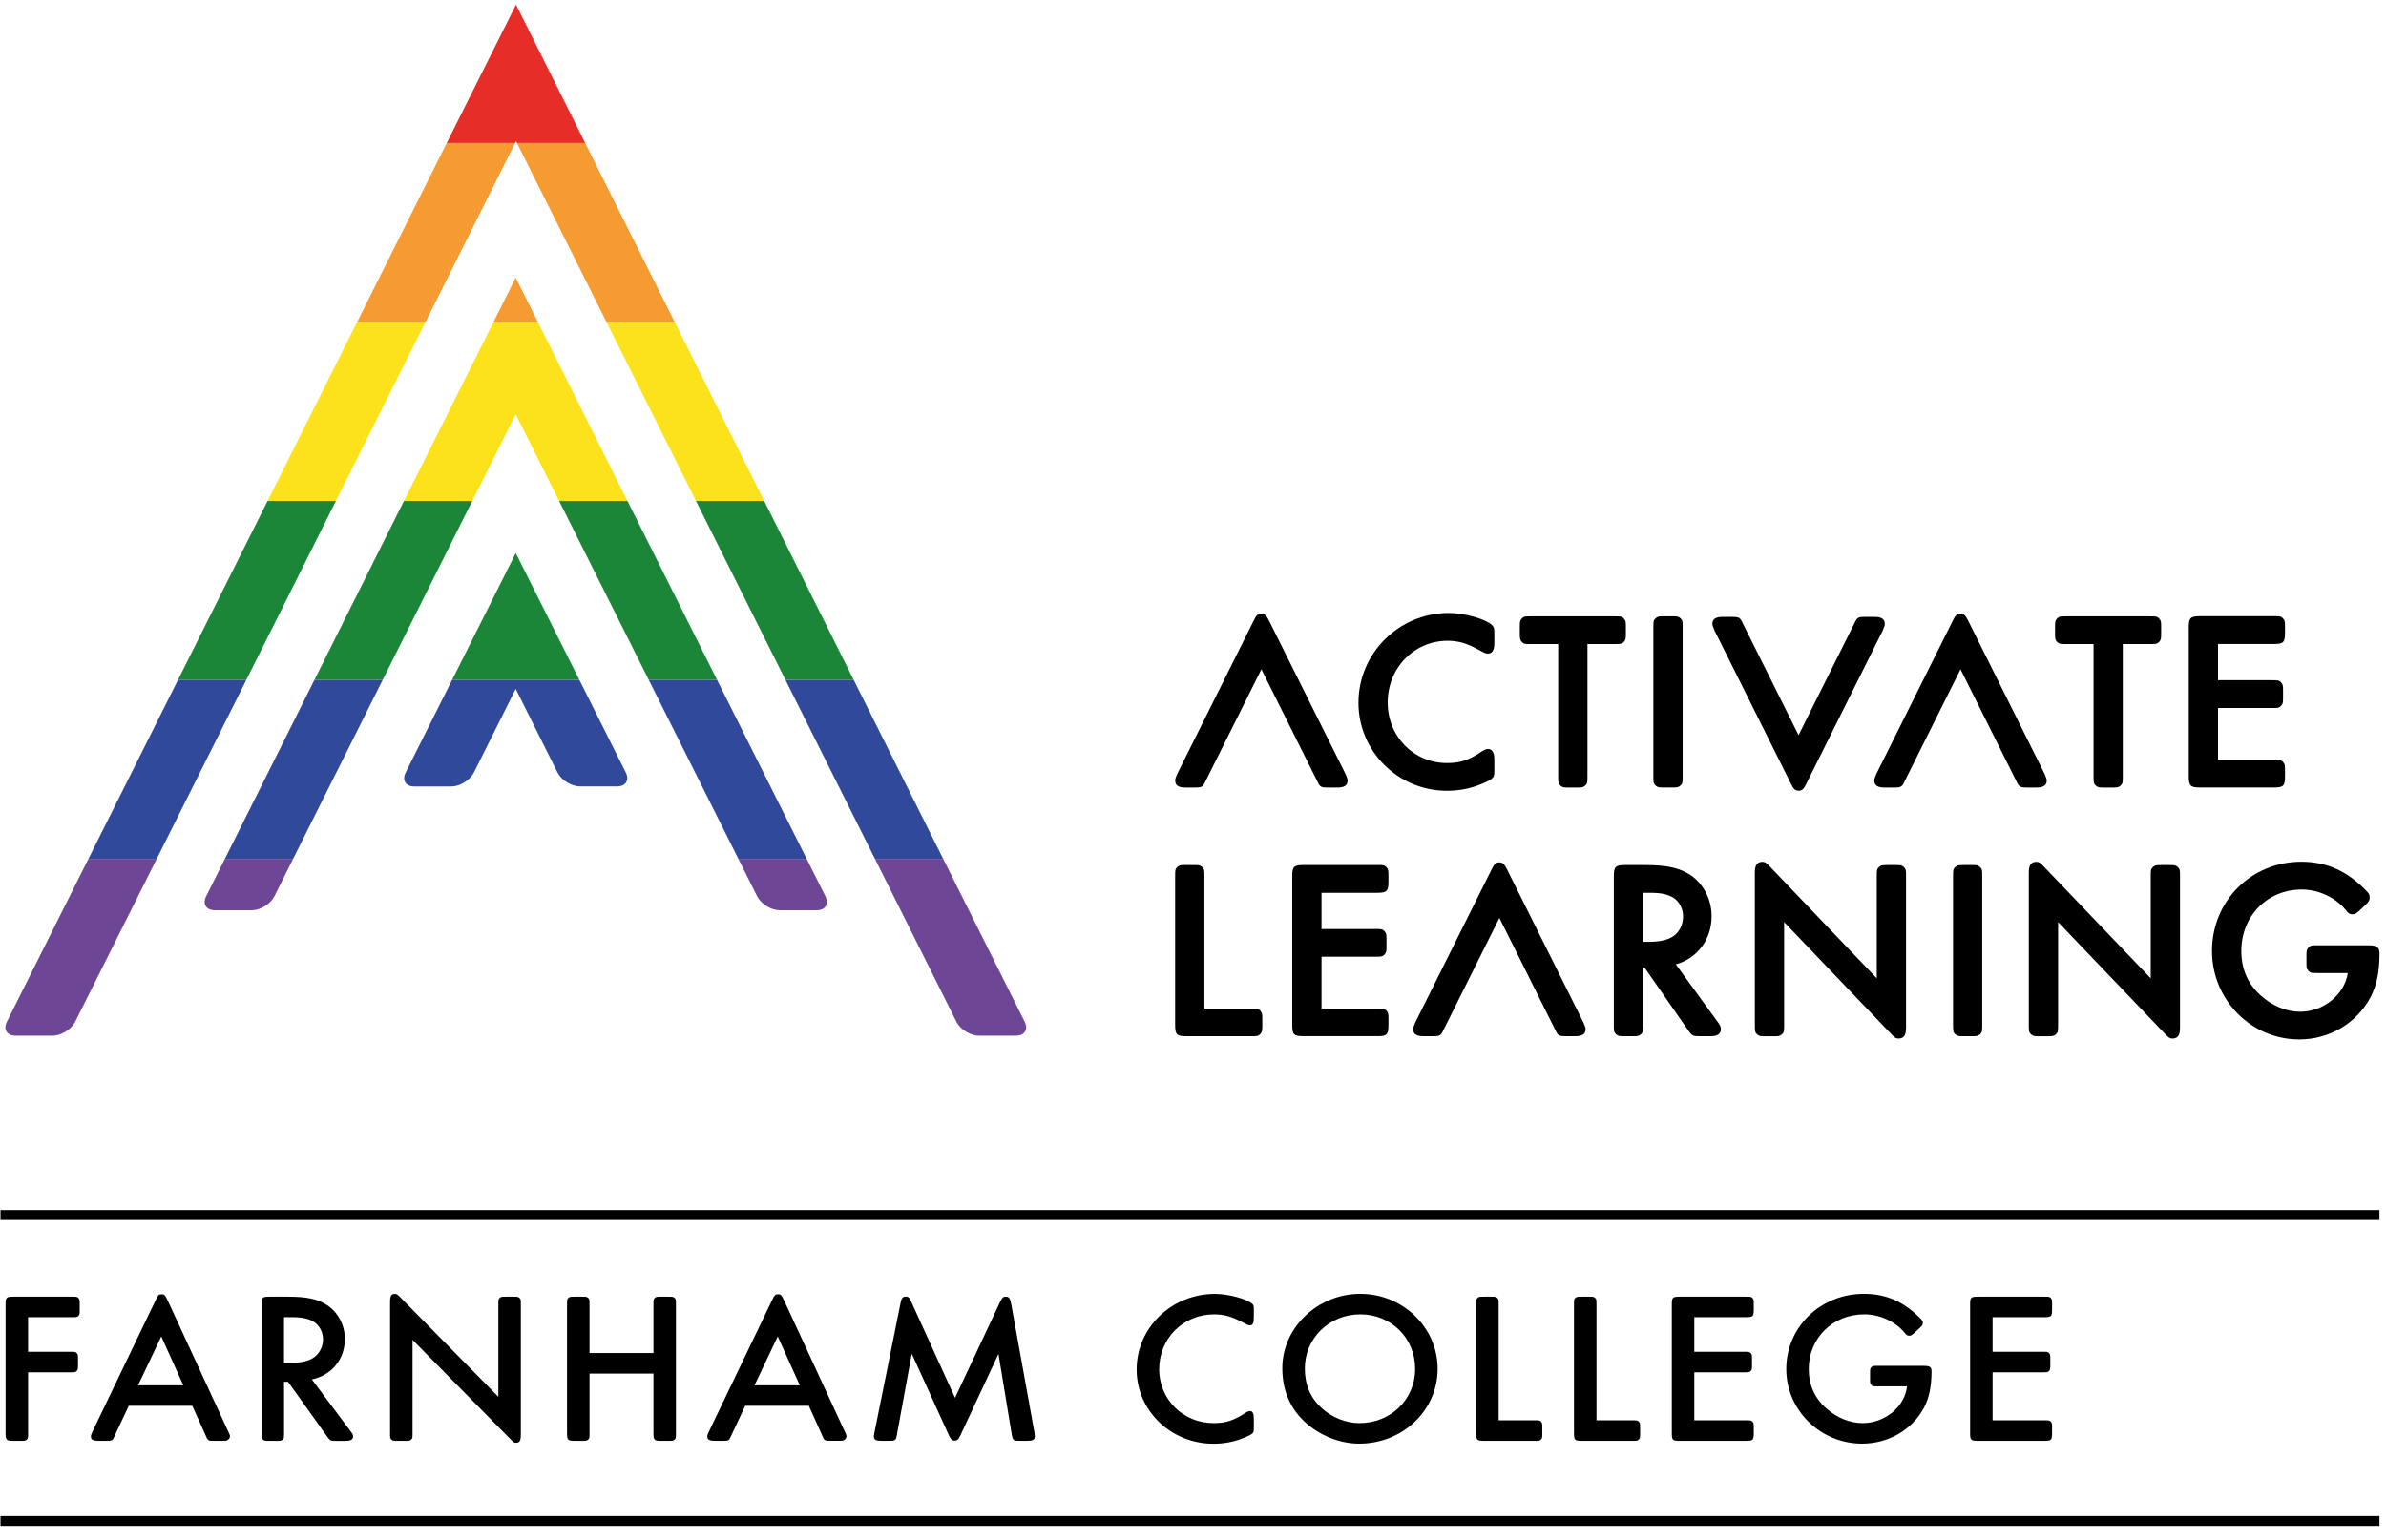 <?xml version="1.0" encoding="utf-8"?>
<!-- Generator: Adobe Illustrator 26.0.3, SVG Export Plug-In . SVG Version: 6.00 Build 0)  -->
<svg version="1.1" xmlns="http://www.w3.org/2000/svg" xmlns:xlink="http://www.w3.org/1999/xlink" x="0px" y="0px"
	 viewBox="0 0 502 324" style="enable-background:new 0 0 502 324;" xml:space="preserve">
<style type="text/css">
	.st0{clip-path:url(#SVGID_00000126320037865975711830000001069550613747137154_);}
	.st1{fill:#E62D28;}
	.st2{fill:#F59B31;}
	.st3{fill:#FCE21A;}
	.st4{fill:#1B8637;}
	.st5{fill:#31499A;}
	.st6{fill:#6D4696;}
	.st7{clip-path:url(#SVGID_00000028319075304973321500000015002814599698285994_);}
	.st8{clip-path:url(#SVGID_00000037674280054917621050000008210772692917277834_);}
</style>
<g id="Layer_2">
</g>
<g id="Layer_1">
	<g>
		<path d="M252.93,182.46c-0.49-0.42-0.7-0.42-1.9-0.42h-1.43c-1.2,0-1.42,0-1.93,0.44c-0.43,0.44-0.43,0.66-0.43,1.93v31.3
			c0,2.03,0.33,2.36,2.36,2.36h13.61c1.26,0,1.49,0,1.95-0.46c0.42-0.48,0.42-0.7,0.42-1.9v-1.1c0-1.2,0-1.42-0.43-1.93
			c-0.44-0.44-0.67-0.44-1.93-0.44h-9.82v-27.83C253.4,183.15,253.4,182.92,252.93,182.46z"/>
		<path d="M292.12,215.71v-1.1c0-1.2,0-1.42-0.43-1.93c-0.44-0.44-0.66-0.44-1.93-0.44h-11.72v-10.9h11.3c1.26,0,1.49,0,1.95-0.46
			c0.42-0.48,0.42-0.7,0.42-1.9v-1.11c0-1.2,0-1.42-0.44-1.93c-0.44-0.43-0.66-0.43-1.93-0.43h-11.3v-7.62h11.72
			c2.01,0,2.36-0.35,2.36-2.37v-1.11c0-1.2,0-1.42-0.43-1.93c-0.44-0.44-0.66-0.44-1.93-0.44h-15.52c-2.01,0-2.36,0.35-2.36,2.36
			v31.3c0,2.03,0.33,2.36,2.36,2.36h15.52C291.78,218.08,292.12,217.75,292.12,215.71z"/>
		<path d="M413.27,182.05c-1.21,0-1.42,0-1.93,0.44c-0.43,0.44-0.43,0.66-0.43,1.92v31.3c0,1.26,0,1.49,0.46,1.95
			c0.48,0.41,0.7,0.41,1.9,0.41h1.42c1.2,0,1.42,0,1.93-0.43c0.43-0.44,0.43-0.66,0.43-1.93v-31.3c0-1.26,0-1.49-0.46-1.95
			c-0.49-0.42-0.7-0.42-1.91-0.42H413.27z"/>
		<path d="M498.3,198.94h-10.67c-1.26,0-1.49,0-1.95,0.46c-0.42,0.49-0.42,0.7-0.42,1.9v1.11c0,1.21,0,1.42,0.44,1.93
			c0.44,0.43,0.67,0.43,1.92,0.43h6.34c-0.68,4.54-5.09,8.15-10.04,8.15c-2.87,0-5.89-1.25-8.28-3.43
			c-2.71-2.41-4.08-5.55-4.08-9.35c0-7.38,5.47-12.94,12.73-12.94c3.54,0,7.18,1.72,9.27,4.36c0.37,0.53,0.73,0.86,1.39,0.86
			c0.6,0,0.88-0.23,1.65-0.96l0.95-0.9c0.78-0.73,1.02-1.06,1.02-1.67c0-0.51-0.17-0.88-0.64-1.34c-4.02-4.23-8.39-6.2-13.76-6.2
			c-10.53,0-18.78,8.25-18.78,18.78c0,10.27,8.23,18.62,18.36,18.62c6.37,0,12.14-3.44,15.04-8.98c1.26-2.41,1.84-5.29,1.84-9.06
			C500.66,199.22,499.87,198.94,498.3,198.94z"/>
		<path d="M456.3,182.05h-1.43c-1.21,0-1.43,0-1.93,0.44c-0.44,0.44-0.44,0.67-0.44,1.93v21.46l-22.41-23.43
			c-0.75-0.8-1.06-1.08-1.67-1.08c-1.38,0-1.57,1.14-1.57,2.37v31.98c0,1.26,0,1.49,0.46,1.95c0.48,0.41,0.7,0.41,1.9,0.41h1.43
			c1.2,0,1.42,0,1.93-0.43c0.44-0.44,0.44-0.67,0.44-1.93v-21.67l22.41,23.43c0.75,0.8,1.06,1.08,1.67,1.08
			c1.38,0,1.57-1.13,1.57-2.36v-31.78c0-1.26,0-1.49-0.46-1.95C457.71,182.05,457.5,182.05,456.3,182.05z"/>
		<path d="M398.66,182.05h-1.43c-1.2,0-1.42,0-1.93,0.44c-0.44,0.44-0.44,0.67-0.44,1.93v21.46l-22.41-23.43
			c-0.75-0.8-1.06-1.08-1.67-1.08c-1.38,0-1.57,1.14-1.57,2.37v31.98c0,1.26,0,1.49,0.46,1.95c0.49,0.41,0.7,0.41,1.9,0.41h1.43
			c1.2,0,1.42,0,1.93-0.43c0.44-0.44,0.44-0.67,0.44-1.93v-21.67l22.41,23.43c0.75,0.8,1.06,1.08,1.67,1.08
			c1.38,0,1.57-1.13,1.57-2.36v-31.78c0-1.26,0-1.49-0.46-1.95C400.08,182.05,399.87,182.05,398.66,182.05z"/>
		<path d="M352.58,202.94c4.53-1.24,7.53-5.24,7.53-10.13c0-3.49-1.69-6.8-4.41-8.63c-2.3-1.53-4.97-2.13-9.52-2.13h-4.28
			c-2.01,0-2.36,0.35-2.36,2.36v31.3c0,1.26,0,1.49,0.47,1.95c0.48,0.41,0.7,0.41,1.9,0.41h1.43c1.2,0,1.42,0,1.93-0.43
			c0.44-0.44,0.44-0.67,0.44-1.93v-12.05h0.32l9.12,13.13c0.87,1.22,0.99,1.28,2.55,1.28h2.06c0.69,0,2.31,0,2.31-1.52
			c0-0.44-0.22-0.9-0.77-1.61L352.58,202.94z M354.11,192.86c0,1.71-0.76,3.27-2.04,4.15c-1.15,0.8-2.82,1.19-5.1,1.19h-1.28v-10.31
			h1.49c2.37,0,3.83,0.33,5.04,1.14C353.39,189.85,354.11,191.32,354.11,192.86z"/>
		<path d="M462.87,165.73h15.52c2.03,0,2.36-0.33,2.36-2.36v-1.11c0-1.2,0-1.42-0.44-1.93c-0.44-0.43-0.66-0.43-1.92-0.43h-11.73
			V149h11.31c1.26,0,1.49,0,1.95-0.46c0.42-0.48,0.42-0.7,0.42-1.91v-1.11c0-1.2,0-1.42-0.44-1.93c-0.44-0.44-0.67-0.44-1.93-0.44
			h-11.31v-7.62h11.73c2.03,0,2.36-0.33,2.36-2.37v-1.11c0-1.2,0-1.42-0.44-1.93c-0.44-0.44-0.66-0.44-1.92-0.44h-15.52
			c-2.01,0-2.37,0.35-2.37,2.36v31.3C460.5,165.38,460.85,165.73,462.87,165.73z"/>
		<path d="M434.76,135.54h5.71v27.83c0,1.26,0,1.49,0.46,1.95c0.48,0.42,0.7,0.42,1.9,0.42h1.43c1.2,0,1.42,0,1.92-0.44
			c0.44-0.43,0.44-0.66,0.44-1.93v-27.83h5.71c1.26,0,1.49,0,1.95-0.46c0.41-0.48,0.41-0.7,0.41-1.9v-1.11c0-1.2,0-1.42-0.44-1.93
			c-0.44-0.43-0.67-0.43-1.93-0.43h-17.58c-1.26,0-1.49,0-1.95,0.46c-0.42,0.49-0.42,0.7-0.42,1.91v1.11c0,1.2,0,1.42,0.44,1.93
			C433.27,135.54,433.5,135.54,434.76,135.54z"/>
		<path d="M350.23,165.73h1.43c1.2,0,1.42,0,1.92-0.44c0.44-0.43,0.44-0.66,0.44-1.93v-31.3c0-1.26,0-1.49-0.46-1.95
			c-0.48-0.41-0.7-0.41-1.9-0.41h-1.43c-1.2,0-1.42,0-1.93,0.44c-0.44,0.44-0.44,0.66-0.44,1.93v31.3c0,1.26,0,1.49,0.46,1.95
			C348.81,165.73,349.02,165.73,350.23,165.73z"/>
		<path d="M304.43,166.42c2.46,0,4.85-0.45,6.9-1.29c1.15-0.42,2.24-0.97,2.56-1.29c0.47-0.39,0.51-0.71,0.51-1.9v-1.9
			c0-0.78,0-2.42-1.37-2.42c-0.28,0-0.59,0.11-1.07,0.39c-2.9,1.97-4.66,2.57-7.53,2.57c-6.99,0-12.47-5.59-12.47-12.73
			c0-7.29,5.55-13,12.63-13c1.96,0,3.69,0.44,5.61,1.43c2.36,1.26,2.36,1.26,2.83,1.26c1.37,0,1.37-1.6,1.37-2.37v-1.69
			c0-1.2-0.04-1.48-0.5-1.94c-1.42-1.31-5.84-2.54-9.1-2.54c-10.47,0-18.99,8.47-18.99,18.89
			C285.8,158.11,294.16,166.42,304.43,166.42z"/>
		<path d="M322.12,135.54h5.71v27.83c0,1.26,0,1.49,0.46,1.95c0.48,0.42,0.7,0.42,1.9,0.42h1.43c1.2,0,1.42,0,1.93-0.44
			c0.44-0.43,0.44-0.66,0.44-1.93v-27.83h5.71c1.26,0,1.49,0,1.95-0.46c0.42-0.48,0.42-0.7,0.42-1.9v-1.11c0-1.2,0-1.42-0.44-1.93
			c-0.44-0.43-0.67-0.43-1.93-0.43h-17.58c-1.26,0-1.49,0-1.95,0.46c-0.41,0.49-0.41,0.7-0.41,1.9v1.11c0,1.2,0,1.42,0.43,1.93
			C320.63,135.54,320.86,135.54,322.12,135.54z"/>
		<path d="M430.3,163.19l-0.16-0.38l-15.99-32.06c-0.56-1.1-0.82-1.57-1.68-1.6c-0.87,0.03-1.13,0.5-1.68,1.6l-15.99,32.06
			l-0.16,0.38c-0.23,0.56-0.29,0.71-0.29,1.09c0,1.46,1.54,1.46,2.36,1.46h1.59c1.45,0,1.85-0.04,2.33-1.14l11.85-23.75l11.85,23.75
			c0.48,1.09,0.88,1.14,2.33,1.14h1.59c0.83,0,2.36,0,2.36-1.46C430.6,163.9,430.53,163.75,430.3,163.19z"/>
		<path d="M283.21,163.19l-0.16-0.38l-15.99-32.06c-0.56-1.1-0.82-1.57-1.68-1.6c-0.87,0.03-1.13,0.5-1.68,1.6l-15.99,32.06
			l-0.16,0.38c-0.23,0.56-0.29,0.71-0.29,1.09c0,1.46,1.54,1.46,2.36,1.46h1.59c1.45,0,1.85-0.04,2.33-1.14l11.85-23.75l11.85,23.75
			c0.48,1.09,0.88,1.14,2.33,1.14h1.59c0.83,0,2.36,0,2.36-1.46C283.5,163.9,283.44,163.75,283.21,163.19z"/>
		<path d="M360.59,132.37l0.16,0.38l15.99,32.06c0.56,1.1,0.82,1.57,1.68,1.6c0.87-0.03,1.13-0.5,1.68-1.6l15.99-32.06l0.16-0.38
			c0.23-0.56,0.29-0.71,0.29-1.09c0-1.46-1.54-1.46-2.36-1.46h-1.59c-1.45,0-1.85,0.04-2.33,1.14l-11.85,23.75l-11.85-23.75
			c-0.48-1.09-0.88-1.14-2.33-1.14h-1.59c-0.83,0-2.36,0-2.36,1.46C360.3,131.66,360.37,131.81,360.59,132.37z"/>
		<path d="M333.28,215.52l-0.16-0.38l-15.99-32.06c-0.56-1.1-0.82-1.57-1.68-1.6c-0.87,0.03-1.13,0.5-1.68,1.6l-15.99,32.06
			l-0.16,0.38c-0.23,0.56-0.29,0.7-0.29,1.09c0,1.46,1.54,1.46,2.36,1.46h1.59c1.45,0,1.85-0.04,2.33-1.14l11.85-23.75l11.85,23.75
			c0.48,1.09,0.88,1.14,2.33,1.14h1.59c0.83,0,2.36,0,2.36-1.46C333.58,216.22,333.51,216.07,333.28,215.52z"/>
	</g>
	<path d="M500.62,321.12H0.1v-2.08h500.52V321.12z M500.62,256.74H0.1v-2.08h500.52V256.74z"/>
	<g>
		<path d="M5.91,284.48h8.77c1.08,0,1.17,0,1.45,0.27c0.28,0.32,0.28,0.41,0.28,1.41v0.96c0,1,0,1.09-0.28,1.41
			c-0.28,0.27-0.38,0.27-1.45,0.27H5.91v12.74c0,1.05,0,1.14-0.28,1.41c-0.33,0.27-0.42,0.27-1.45,0.27H2.9
			c-1.59,0-1.73-0.14-1.73-1.68v-26.98c0-1.55,0.14-1.68,1.73-1.68h12.14c1.08,0,1.17,0,1.45,0.27c0.28,0.32,0.28,0.41,0.28,1.41
			v0.96c0,1,0,1.09-0.28,1.41c-0.28,0.27-0.38,0.27-1.45,0.27H5.91V284.48z"/>
		<path d="M27.09,295.85l-2.91,6.19L24,302.45c-0.33,0.73-0.47,0.77-1.73,0.77h-1.41c-1.27,0-1.73-0.23-1.73-0.91
			c0-0.32,0.05-0.36,0.38-1.14l13.27-27.62c0.47-1,0.66-1.18,1.22-1.18s0.75,0.18,1.22,1.18L48,301.22
			c0.33,0.73,0.38,0.77,0.38,1.09c0,0.27-0.28,0.68-0.56,0.77c-0.23,0.14-0.33,0.14-1.17,0.14h-1.5c-1.41,0-1.41,0-1.92-1.23
			l-2.77-6.14H27.09z M33.93,281.25l-4.88,10.28h9.52L33.93,281.25z"/>
		<path d="M73.68,301.09c0.47,0.59,0.61,0.91,0.61,1.18c0,0.68-0.47,0.96-1.69,0.96h-1.83c-1.27,0-1.27,0-1.97-0.96l-8.2-11.47
			h-0.84v10.74c0,1.05,0,1.14-0.28,1.41c-0.33,0.27-0.42,0.27-1.45,0.27h-1.27c-1.03,0-1.13,0-1.45-0.27
			c-0.28-0.27-0.28-0.36-0.28-1.41v-26.98c0-1.55,0.14-1.68,1.73-1.68h3.8c4.03,0,6.28,0.5,8.25,1.77c2.3,1.5,3.75,4.23,3.75,7.14
			c0,4.23-2.77,7.64-6.94,8.51L73.68,301.09z M61.26,286.8c2.11,0,3.66-0.36,4.73-1.09c1.22-0.82,1.97-2.28,1.97-3.87
			c0-1.46-0.7-2.82-1.83-3.59c-1.13-0.73-2.48-1.05-4.69-1.05h-1.69v9.6H61.26z"/>
		<path d="M104.85,274.56c0-1.05,0-1.14,0.28-1.41c0.33-0.27,0.42-0.27,1.45-0.27h1.27c1.03,0,1.13,0,1.45,0.27
			c0.28,0.27,0.28,0.36,0.28,1.41v27.39c0,1.27-0.28,1.68-1.03,1.68c-0.38,0-0.56-0.14-1.22-0.82l-20.53-20.84v19.57
			c0,1.05,0,1.14-0.28,1.41c-0.33,0.27-0.42,0.27-1.45,0.27h-1.27c-1.03,0-1.13,0-1.45-0.27c-0.28-0.27-0.28-0.36-0.28-1.41v-27.57
			c0-1.27,0.28-1.68,1.03-1.68c0.38,0,0.56,0.14,1.22,0.82l20.53,20.84V274.56z"/>
		<path d="M137.48,284.75v-10.19c0-1.05,0-1.14,0.28-1.41c0.33-0.27,0.42-0.27,1.45-0.27h1.27c1.03,0,1.13,0,1.45,0.27
			c0.28,0.27,0.28,0.36,0.28,1.41v26.98c0,1.05,0,1.14-0.28,1.41c-0.33,0.27-0.42,0.27-1.45,0.27h-1.27c-1.59,0-1.73-0.14-1.73-1.68
			v-12.47h-13.45v12.47c0,1.05,0,1.14-0.28,1.41c-0.33,0.27-0.42,0.27-1.45,0.27h-1.27c-1.59,0-1.73-0.14-1.73-1.68v-26.98
			c0-1.05,0-1.14,0.28-1.41c0.33-0.27,0.42-0.27,1.45-0.27h1.27c1.03,0,1.13,0,1.45,0.27c0.28,0.27,0.28,0.36,0.28,1.41v10.19
			H137.48z"/>
		<path d="M156.79,295.85l-2.91,6.19l-0.19,0.41c-0.33,0.73-0.47,0.77-1.73,0.77h-1.41c-1.27,0-1.73-0.23-1.73-0.91
			c0-0.32,0.05-0.36,0.38-1.14l13.27-27.62c0.47-1,0.66-1.18,1.22-1.18s0.75,0.18,1.22,1.18l12.8,27.66
			c0.33,0.73,0.38,0.77,0.38,1.09c0,0.27-0.28,0.68-0.56,0.77c-0.23,0.14-0.33,0.14-1.17,0.14h-1.5c-1.41,0-1.41,0-1.92-1.23
			l-2.77-6.14H156.79z M163.63,281.25l-4.88,10.28h9.52L163.63,281.25z"/>
		<path d="M210.36,274.1c0.47-1,0.7-1.23,1.22-1.23c0.7,0,0.94,0.32,1.17,1.55l4.88,26.98c0.05,0.41,0.09,0.68,0.09,0.86
			c0,0.73-0.42,0.96-1.69,0.96h-1.36c-1.5,0-1.59-0.05-1.83-1.5l-2.77-16.79l-7.97,17.06c-0.47,1-0.7,1.18-1.27,1.18
			s-0.75-0.23-1.22-1.18l-7.78-17.11l-3.09,16.84c-0.23,1.46-0.33,1.5-1.83,1.5h-1.36c-1.31,0-1.69-0.23-1.69-0.96
			c0-0.18,0.05-0.55,0.14-0.91l5.44-26.98c0.19-1.18,0.47-1.5,1.13-1.5c0.56,0,0.75,0.18,1.22,1.23l9.14,20.07L210.36,274.1z"/>
		<path d="M263.8,277.24c0,1.23-0.23,1.68-0.84,1.68c-0.33,0-0.33,0-2.34-1.05c-1.73-0.86-3.33-1.27-5.16-1.27
			c-6.52,0-11.58,5.05-11.58,11.56c0,6.32,5.02,11.33,11.44,11.33c2.63,0,4.27-0.55,6.89-2.27c0.33-0.18,0.56-0.27,0.75-0.27
			c0.61,0,0.84,0.5,0.84,1.73v1.64c0,1-0.05,1.14-0.33,1.37c-0.23,0.23-1.13,0.68-2.16,1.05c-1.83,0.73-3.94,1.09-6,1.09
			c-8.95,0-16.17-6.96-16.17-15.61c0-8.83,7.36-15.93,16.5-15.93c2.81,0,6.66,1.05,7.83,2.09c0.28,0.27,0.33,0.36,0.33,1.41V277.24z
			"/>
		<path d="M302.47,288.07c0,8.74-7.36,15.74-16.5,15.74c-4.5,0-9.14-2.05-12.24-5.37c-2.63-2.82-3.94-6.37-3.94-10.51
			c0-8.55,7.45-15.65,16.41-15.65C295.16,272.28,302.47,279.38,302.47,288.07z M274.53,287.98c0,3.41,1.12,6.1,3.47,8.28
			c2.2,2.05,5.16,3.23,8.02,3.23c6.61,0,11.72-5,11.72-11.42c0-6.46-5.02-11.47-11.58-11.47
			C279.69,276.61,274.53,281.61,274.53,287.98z"/>
		<path d="M322.76,298.9c1.08,0,1.17,0,1.45,0.27c0.28,0.32,0.28,0.41,0.28,1.41v0.96c0,1,0,1.09-0.28,1.41
			c-0.28,0.27-0.38,0.27-1.45,0.27h-10.45c-1.59,0-1.73-0.14-1.73-1.68v-26.98c0-1.05,0-1.14,0.28-1.41
			c0.33-0.27,0.42-0.27,1.45-0.27h1.27c1.03,0,1.13,0,1.45,0.27c0.28,0.27,0.28,0.36,0.28,1.41v24.34H322.76z"/>
		<path d="M343.34,298.9c1.08,0,1.17,0,1.45,0.27c0.28,0.32,0.28,0.41,0.28,1.41v0.96c0,1,0,1.09-0.28,1.41
			c-0.28,0.27-0.38,0.27-1.45,0.27h-10.45c-1.59,0-1.73-0.14-1.73-1.68v-26.98c0-1.05,0-1.14,0.28-1.41
			c0.33-0.27,0.42-0.27,1.45-0.27h1.27c1.03,0,1.13,0,1.45,0.27c0.28,0.27,0.28,0.36,0.28,1.41v24.34H343.34z"/>
		<path d="M356.47,284.48h10.41c1.08,0,1.17,0,1.45,0.27c0.28,0.32,0.28,0.41,0.28,1.41v0.96c0,1,0,1.09-0.28,1.41
			c-0.28,0.27-0.38,0.27-1.45,0.27h-10.41v10.1h10.78c1.08,0,1.17,0,1.45,0.27c0.28,0.32,0.28,0.41,0.28,1.41v0.96
			c0,1.55-0.14,1.68-1.73,1.68h-13.78c-1.59,0-1.73-0.14-1.73-1.68v-26.98c0-1.55,0.14-1.68,1.73-1.68h13.78
			c1.08,0,1.17,0,1.45,0.27c0.28,0.32,0.28,0.41,0.28,1.41v0.96c0,1.55-0.14,1.68-1.73,1.68h-10.78V284.48z"/>
		<path d="M395.18,291.76c-1.08,0-1.17,0-1.45-0.27c-0.28-0.32-0.28-0.41-0.28-1.41v-0.96c0-1,0-1.09,0.28-1.41
			c0.28-0.27,0.38-0.27,1.45-0.27h9.47c1.41,0,1.73,0.23,1.73,1.18c0,3.18-0.52,5.64-1.59,7.64c-2.53,4.69-7.5,7.55-13.03,7.55
			c-8.77,0-15.94-7.05-15.94-15.7c0-8.83,7.22-15.83,16.31-15.83c4.69,0,8.44,1.64,11.95,5.23c0.38,0.36,0.47,0.59,0.47,0.91
			c0,0.36-0.09,0.55-0.8,1.18l-0.84,0.77c-0.7,0.64-0.84,0.73-1.22,0.73c-0.38,0-0.61-0.14-0.94-0.59
			c-1.92-2.37-5.25-3.91-8.53-3.91c-6.61,0-11.67,5-11.67,11.51c0,3.37,1.27,6.19,3.75,8.33c2.2,1.96,4.97,3.05,7.59,3.05
			c4.69,0,8.91-3.46,9.33-7.74H395.18z"/>
		<path d="M419.23,284.48h10.41c1.08,0,1.17,0,1.45,0.27c0.28,0.32,0.28,0.41,0.28,1.41v0.96c0,1,0,1.09-0.28,1.41
			c-0.28,0.27-0.38,0.27-1.45,0.27h-10.41v10.1h10.78c1.08,0,1.17,0,1.45,0.27c0.28,0.32,0.28,0.41,0.28,1.41v0.96
			c0,1.55-0.14,1.68-1.73,1.68h-13.78c-1.59,0-1.73-0.14-1.73-1.68v-26.98c0-1.55,0.14-1.68,1.73-1.68h13.78
			c1.08,0,1.17,0,1.45,0.27c0.28,0.32,0.28,0.41,0.28,1.41v0.96c0,1.55-0.14,1.68-1.73,1.68h-10.78V284.48z"/>
	</g>
	<g>
		<g>
			<defs>
				<path id="SVGID_1_" d="M215.58,215.02L108.56,0.98l-0.05,0.1L1.45,215.02c-0.81,1.62,0.01,2.94,1.81,2.94h7.8
					c1.81,0,3.95-1.32,4.76-2.94l92.7-185.21l0.05-0.1l92.65,185.31c0.81,1.62,2.94,2.94,4.75,2.94h7.8
					C215.57,217.96,216.39,216.63,215.58,215.02z"/>
			</defs>
			<clipPath id="SVGID_00000041288890247170230050000018432775632863503249_">
				<use xlink:href="#SVGID_1_"  style="overflow:visible;"/>
			</clipPath>
			<g style="clip-path:url(#SVGID_00000041288890247170230050000018432775632863503249_);">
				<rect x="-85.22" y="-12.21" class="st1" width="373.7" height="42.32"/>
				<rect x="-85.22" y="30.11" class="st2" width="373.7" height="37.66"/>
				<rect x="-85.22" y="67.77" class="st3" width="373.7" height="37.66"/>
				<rect x="-85.22" y="105.43" class="st4" width="373.7" height="37.66"/>
				<rect x="-85.22" y="143.09" class="st5" width="373.7" height="37.66"/>
				<rect x="-85.22" y="180.75" class="st6" width="373.7" height="37.66"/>
			</g>
		</g>
		<g>
			<defs>
				<path id="SVGID_00000047753917308650577760000015197532998342644892_" d="M108.51,116.39L108.51,116.39l-23.16,46.18
					c-0.81,1.62,0.01,2.94,1.81,2.94h7.8c1.81,0,3.94-1.32,4.75-2.94l8.79-17.59l0,0l8.79,17.58c0.81,1.62,2.95,2.94,4.75,2.94h7.8
					c1.81,0,2.63-1.32,1.82-2.94L108.51,116.39z"/>
			</defs>
			<clipPath id="SVGID_00000178906204078612007800000014764861723666860722_">
				<use xlink:href="#SVGID_00000047753917308650577760000015197532998342644892_"  style="overflow:visible;"/>
			</clipPath>
			<g style="clip-path:url(#SVGID_00000178906204078612007800000014764861723666860722_);">
				<rect x="-85.22" y="-12.21" class="st1" width="373.7" height="42.32"/>
				<rect x="-85.22" y="30.11" class="st2" width="373.7" height="37.66"/>
				<rect x="-85.22" y="67.77" class="st3" width="373.7" height="37.66"/>
				<rect x="-85.22" y="105.43" class="st4" width="373.7" height="37.66"/>
				<rect x="-85.22" y="143.09" class="st5" width="373.7" height="37.66"/>
				<rect x="-85.22" y="180.75" class="st6" width="373.7" height="37.66"/>
			</g>
		</g>
		<g>
			<defs>
				<path id="SVGID_00000072249905008409494450000002865503202228350394_" d="M108.51,58.46l-0.01-0.02L43.37,188.62
					c-0.81,1.61,0.01,2.94,1.81,2.94h7.8c1.81,0,3.95-1.32,4.75-2.94l49.3-98.51l1.47-2.93l0.01,0.02l50.78,101.42
					c0.81,1.61,2.95,2.94,4.75,2.94h7.8c1.81,0,2.62-1.32,1.82-2.94L108.51,58.46z"/>
			</defs>
			<clipPath id="SVGID_00000096053005033899528740000006420601240802522771_">
				<use xlink:href="#SVGID_00000072249905008409494450000002865503202228350394_"  style="overflow:visible;"/>
			</clipPath>
			<g style="clip-path:url(#SVGID_00000096053005033899528740000006420601240802522771_);">
				<rect x="-85.22" y="-12.21" class="st1" width="373.7" height="42.32"/>
				<rect x="-85.22" y="30.11" class="st2" width="373.7" height="37.66"/>
				<rect x="-85.22" y="67.77" class="st3" width="373.7" height="37.66"/>
				<rect x="-85.22" y="105.43" class="st4" width="373.7" height="37.66"/>
				<rect x="-85.22" y="143.09" class="st5" width="373.7" height="37.66"/>
				<rect x="-85.22" y="180.75" class="st6" width="373.7" height="37.66"/>
			</g>
		</g>
	</g>
</g>
</svg>
